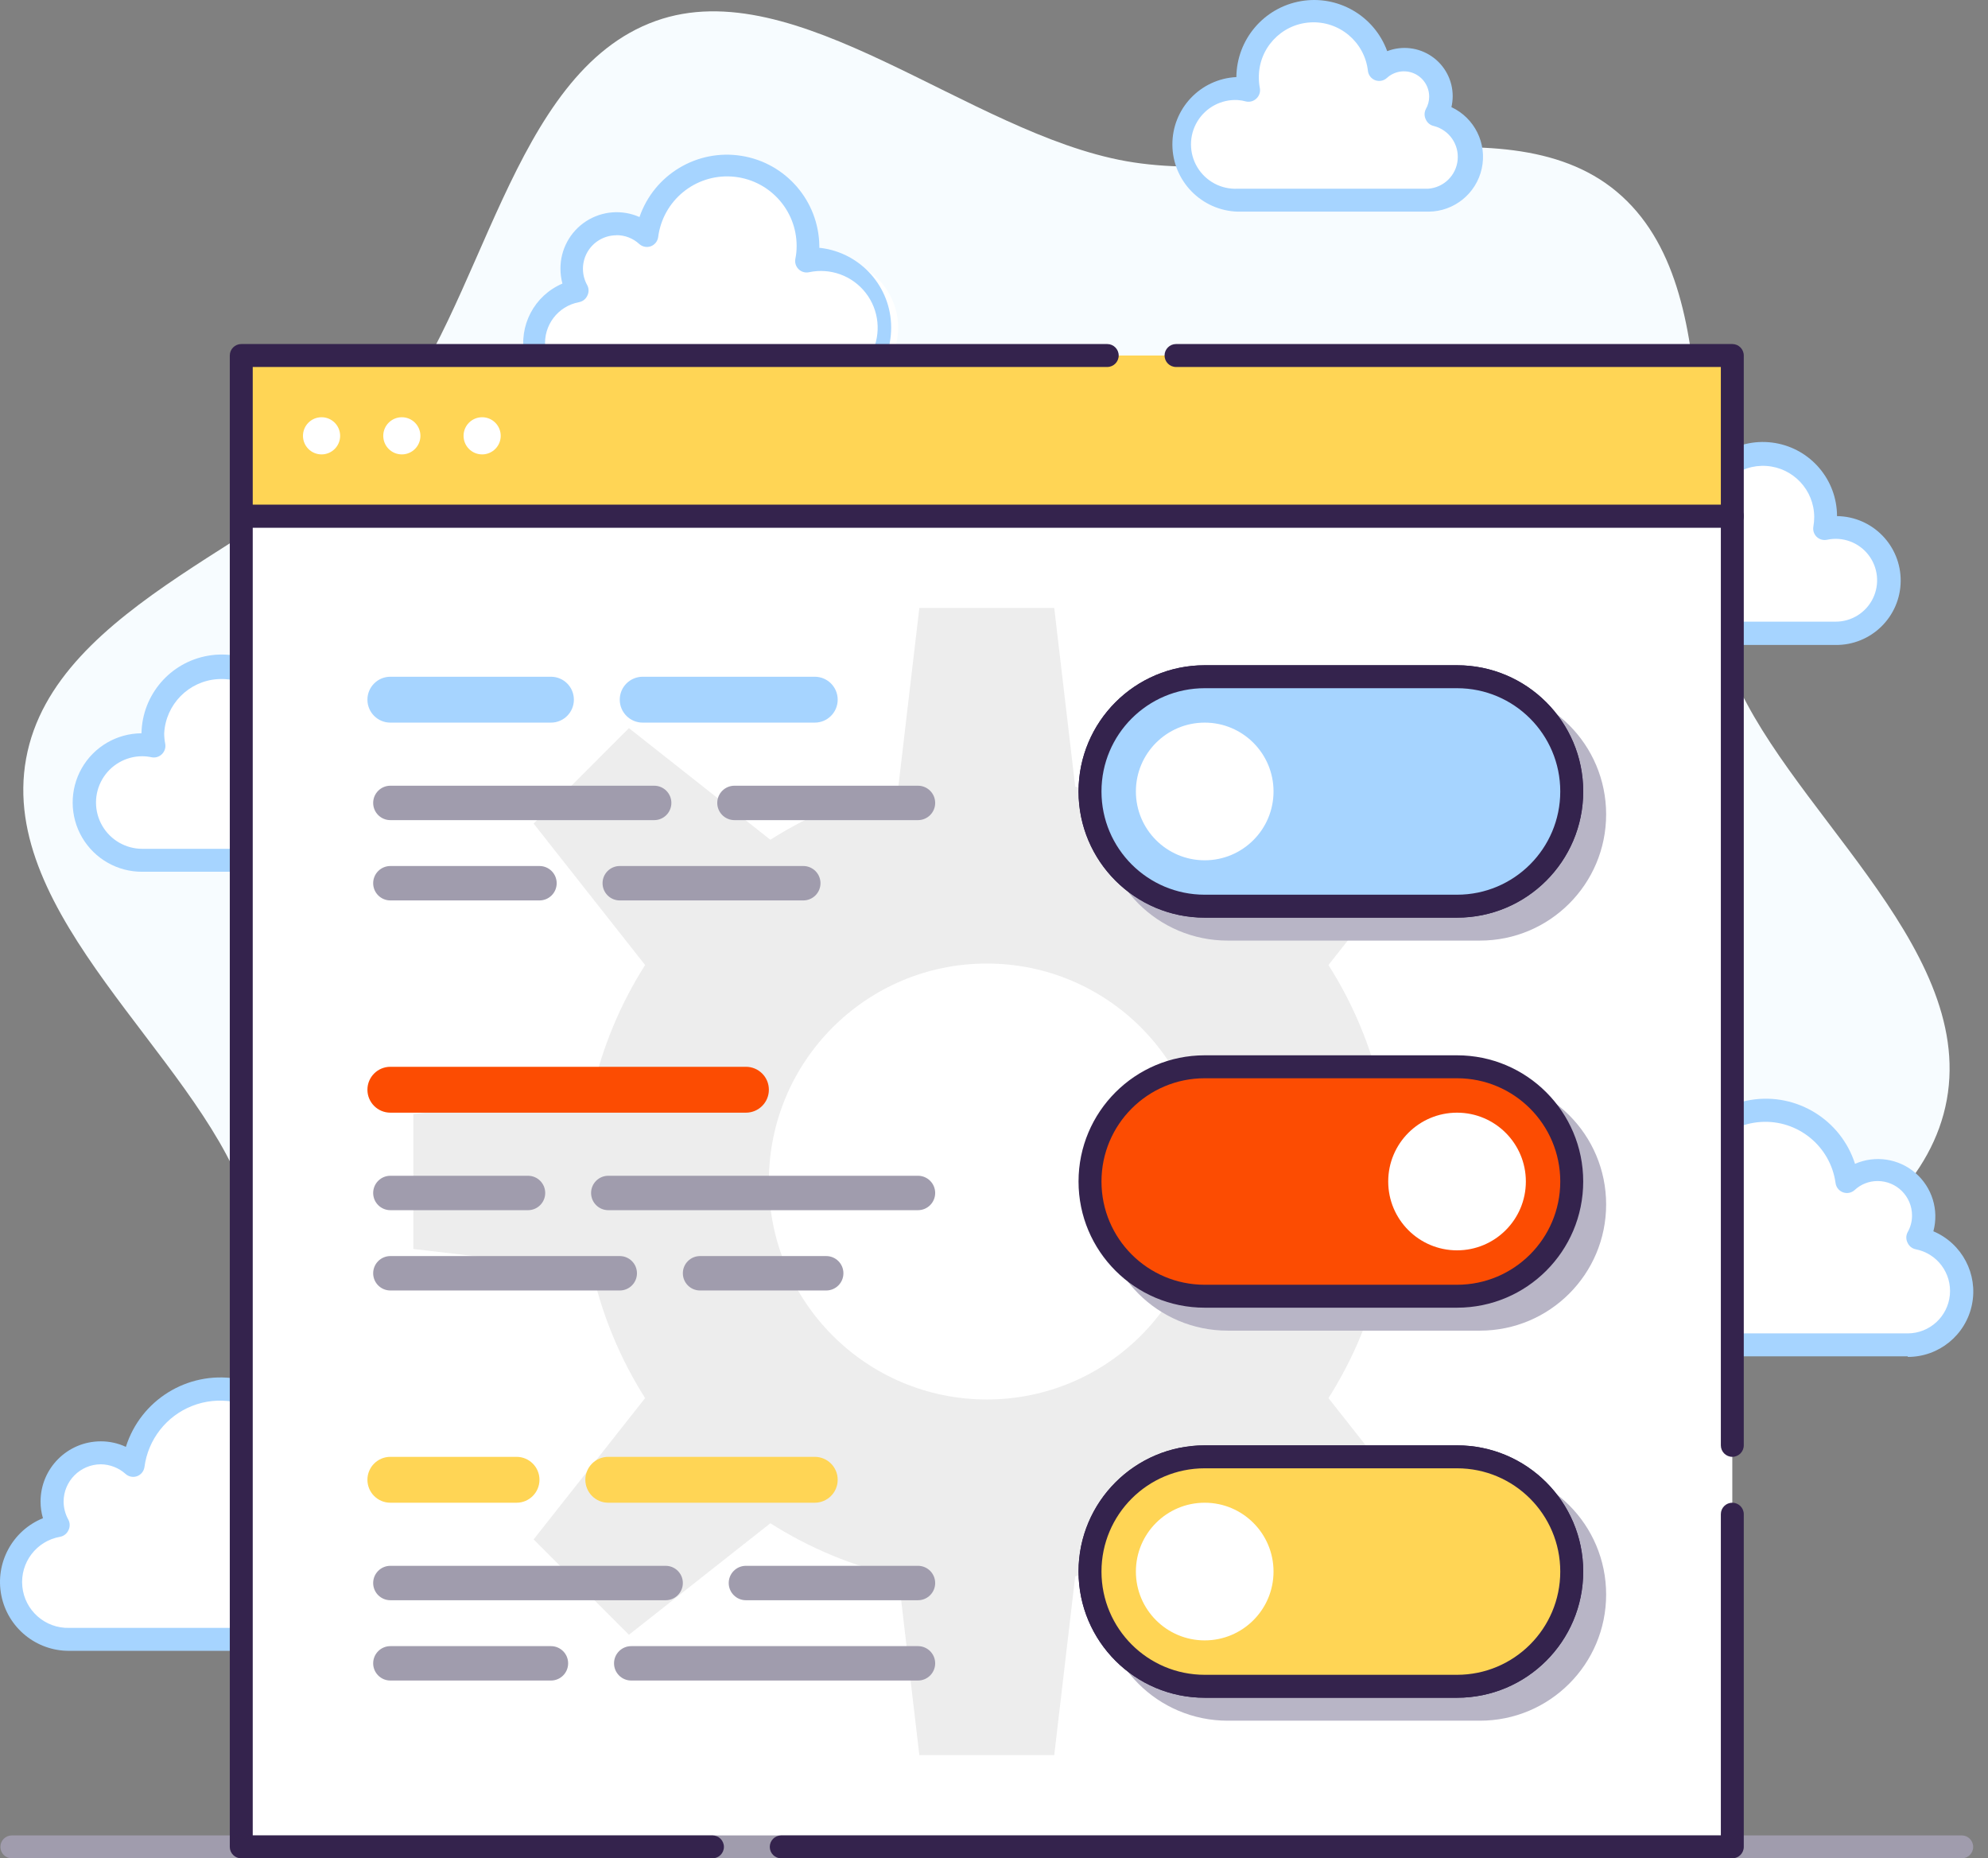 <?xml version="1.0" encoding="UTF-8"?>
<svg width="107px" height="100px" viewBox="0 0 107 100" version="1.1" xmlns="http://www.w3.org/2000/svg" xmlns:xlink="http://www.w3.org/1999/xlink">
    <rect x="0" y="0" width="107" height="100" fill="#808080" stroke="none"/>
    <title>Complete ML Management Icon</title>
    <g id="Page-1" stroke="none" stroke-width="1" fill="none" fill-rule="evenodd">
        <g id="Grahpics-&amp;-Icons-for-3rd-Tier-Pages" transform="translate(-725, -4367)">
            <g id="AI/ML-Ops" transform="translate(235, 4186)">
                <g id="Icons" transform="translate(0, 181)">
                    <g id="Complete-ML-Management-Icon" transform="translate(490, 0)">
                        <path d="M93.065,35.761 C90.238,28.014 93.368,15.624 87.009,10.309 C80.836,5.154 69.107,10.185 60.612,8.673 C52.118,7.161 42.877,-1.587 35.29,1.129 C27.456,3.932 26.03,16.624 20.659,22.909 C15.455,29.008 2.936,32.403 1.405,40.823 C-0.126,49.244 10.412,56.732 13.134,64.232 C15.961,71.98 12.831,84.369 19.19,89.685 C25.363,94.839 37.092,89.808 45.587,91.32 C54.081,92.833 63.322,101.58 70.897,98.864 C78.731,96.061 80.157,83.369 85.528,77.085 C90.744,70.986 103.251,67.59 104.782,59.183 C106.313,50.775 95.812,43.262 93.065,35.761 Z" id="Path" fill="#F7FCFF" fill-rule="nonzero"></path>
                        <path d="M18.739,41.509 C19.231,40.633 19.016,39.53 18.232,38.903 C17.447,38.276 16.324,38.31 15.579,38.984 C15.247,37.127 13.572,35.816 11.69,35.94 C9.808,36.063 8.319,37.581 8.232,39.465 C8.233,39.693 8.256,39.921 8.3,40.144 C8.097,40.101 7.89,40.079 7.683,40.076 C5.966,40.076 4.575,41.468 4.575,43.185 C4.575,44.901 5.966,46.293 7.683,46.293 L18.301,46.293 C19.547,46.297 20.592,45.352 20.712,44.112 C20.832,42.871 19.988,41.743 18.764,41.509 L18.739,41.509 Z" id="Path" fill="#FFFFFF" fill-rule="nonzero"></path>
                        <path d="M18.276,46.91 L7.658,46.91 C6.327,46.918 5.093,46.215 4.421,45.066 C3.749,43.917 3.741,42.497 4.399,41.34 C5.058,40.184 6.284,39.467 7.615,39.459 C7.655,37.387 9.161,35.635 11.203,35.284 C13.246,34.933 15.25,36.081 15.98,38.021 C16.29,37.897 16.621,37.834 16.955,37.835 C17.772,37.835 18.544,38.21 19.05,38.852 C19.555,39.493 19.739,40.331 19.548,41.126 C20.842,41.722 21.547,43.138 21.241,44.53 C20.935,45.921 19.701,46.912 18.276,46.91 Z M7.658,40.694 C6.768,40.694 5.946,41.168 5.501,41.939 C5.056,42.71 5.056,43.659 5.501,44.43 C5.946,45.201 6.768,45.676 7.658,45.676 L18.276,45.676 C19.207,45.683 19.989,44.979 20.079,44.053 C20.169,43.127 19.536,42.285 18.622,42.114 C18.427,42.076 18.261,41.948 18.177,41.768 C18.085,41.59 18.085,41.378 18.177,41.2 C18.297,40.987 18.36,40.747 18.363,40.502 C18.363,40.122 18.212,39.758 17.943,39.49 C17.675,39.221 17.31,39.07 16.93,39.07 C16.576,39.069 16.235,39.201 15.974,39.44 C15.806,39.591 15.569,39.639 15.356,39.564 C15.14,39.485 14.985,39.292 14.955,39.064 C14.671,37.525 13.279,36.443 11.718,36.545 C10.156,36.647 8.918,37.902 8.837,39.465 C8.838,39.654 8.857,39.842 8.893,40.027 C8.93,40.23 8.863,40.439 8.714,40.583 C8.568,40.727 8.36,40.79 8.158,40.749 C7.994,40.714 7.826,40.695 7.658,40.694 L7.658,40.694 Z" id="Shape" fill="#A6D4FF" fill-rule="nonzero"></path>
                        <path d="M77.311,6.167 C77.846,5.32 77.663,4.206 76.884,3.576 C76.106,2.945 74.978,2.998 74.261,3.697 C74.04,1.815 72.383,0.436 70.492,0.559 C68.601,0.682 67.137,2.265 67.162,4.16 C67.163,4.38 67.186,4.599 67.23,4.815 C67.027,4.771 66.82,4.748 66.613,4.747 C65.507,4.697 64.464,5.258 63.896,6.208 C63.328,7.158 63.328,8.343 63.896,9.292 C64.464,10.242 65.507,10.804 66.613,10.753 L76.866,10.753 C78.011,10.682 78.933,9.79 79.044,8.65 C79.154,7.509 78.42,6.456 77.311,6.167 L77.311,6.167 Z" id="Path" fill="#FFFFFF" fill-rule="nonzero"></path>
                        <path d="M76.866,11.389 L66.613,11.389 C64.669,11.329 63.119,9.746 63.101,7.801 C63.083,5.857 64.603,4.244 66.545,4.148 C66.563,2.124 68.027,0.404 70.021,0.061 C72.016,-0.282 73.97,0.851 74.663,2.753 C75.461,2.445 76.36,2.551 77.065,3.037 C77.77,3.522 78.19,4.323 78.188,5.179 C78.187,5.376 78.164,5.573 78.12,5.765 C79.37,6.35 80.048,7.723 79.752,9.071 C79.456,10.419 78.265,11.382 76.885,11.389 L76.866,11.389 Z M66.613,5.383 C65.731,5.338 64.897,5.783 64.443,6.539 C63.989,7.296 63.989,8.241 64.443,8.998 C64.897,9.755 65.731,10.199 66.613,10.155 L76.866,10.155 C77.704,10.096 78.376,9.441 78.455,8.605 C78.535,7.77 77.999,7 77.187,6.784 C76.991,6.746 76.825,6.615 76.743,6.432 C76.653,6.256 76.653,6.047 76.743,5.87 C76.86,5.668 76.922,5.438 76.922,5.204 C76.925,4.663 76.607,4.173 76.113,3.954 C75.618,3.736 75.042,3.831 74.644,4.197 C74.476,4.348 74.24,4.396 74.027,4.321 C73.81,4.242 73.655,4.049 73.626,3.821 C73.452,2.256 72.078,1.105 70.507,1.207 C68.936,1.309 67.724,2.63 67.755,4.204 C67.756,4.386 67.774,4.568 67.81,4.747 C67.845,4.948 67.778,5.154 67.631,5.296 C67.485,5.441 67.277,5.503 67.076,5.463 C66.925,5.42 66.769,5.393 66.613,5.383 Z" id="Shape" fill="#A6D4FF" fill-rule="nonzero"></path>
                        <path d="M88.645,29.711 C88.075,28.911 88.229,27.804 88.997,27.19 C89.765,26.577 90.879,26.67 91.534,27.403 C91.773,25.647 93.328,24.374 95.097,24.488 C96.865,24.601 98.245,26.063 98.257,27.835 C98.257,28.042 98.238,28.248 98.201,28.452 C98.404,28.41 98.611,28.39 98.819,28.39 C100.39,28.39 101.664,29.665 101.664,31.236 C101.664,32.808 100.39,34.082 98.819,34.082 L89.065,34.082 C87.932,34.074 86.988,33.211 86.88,32.083 C86.772,30.955 87.534,29.928 88.645,29.705 L88.645,29.711 Z" id="Path" fill="#FFFFFF" fill-rule="nonzero"></path>
                        <path d="M98.794,34.706 L89.065,34.706 C87.742,34.711 86.593,33.8 86.297,32.511 C86.001,31.222 86.638,29.9 87.83,29.329 C87.793,29.15 87.774,28.968 87.775,28.785 C87.775,27.422 88.88,26.316 90.244,26.316 C90.538,26.316 90.831,26.366 91.108,26.464 C91.749,24.625 93.623,23.516 95.544,23.839 C97.465,24.163 98.872,25.825 98.874,27.773 C100.788,27.795 102.322,29.365 102.3,31.279 C102.278,33.194 100.708,34.728 98.794,34.706 L98.794,34.706 Z M90.275,27.532 C89.593,27.532 89.04,28.085 89.04,28.767 C89.037,28.983 89.092,29.197 89.201,29.384 C89.3,29.557 89.309,29.768 89.226,29.949 C89.143,30.131 88.977,30.261 88.781,30.298 C87.98,30.458 87.429,31.198 87.507,32.012 C87.585,32.825 88.266,33.448 89.083,33.452 L98.794,33.452 C99.647,33.456 100.428,32.972 100.804,32.206 C101.18,31.439 101.085,30.526 100.56,29.853 C100.035,29.18 99.172,28.866 98.337,29.045 C98.135,29.089 97.924,29.029 97.775,28.884 C97.628,28.74 97.564,28.531 97.602,28.329 C97.632,28.159 97.646,27.988 97.646,27.816 C97.64,26.366 96.513,25.167 95.066,25.073 C93.618,24.978 92.345,26.021 92.151,27.458 C92.121,27.687 91.967,27.88 91.75,27.958 C91.538,28.035 91.302,27.99 91.133,27.841 C90.897,27.632 90.59,27.522 90.275,27.532 Z" id="Shape" fill="#A6D4FF" fill-rule="nonzero"></path>
                        <path d="M103.232,66.615 C103.448,66.24 103.558,65.813 103.553,65.38 C103.553,64.017 102.448,62.911 101.084,62.911 C100.477,62.902 99.888,63.123 99.436,63.528 C99.215,61.94 98.153,60.595 96.659,60.011 C95.166,59.428 93.473,59.696 92.234,60.714 C90.994,61.731 90.401,63.339 90.682,64.917 C90.431,64.86 90.174,64.831 89.917,64.831 C87.911,64.913 86.328,66.562 86.328,68.569 C86.328,70.576 87.911,72.225 89.917,72.307 L102.683,72.307 C104.185,72.315 105.445,71.176 105.588,69.681 C105.731,68.186 104.709,66.829 103.232,66.553 L103.232,66.615 Z" id="Path" fill="#FFFFFF" fill-rule="nonzero"></path>
                        <path d="M102.683,72.986 L89.923,72.986 C87.581,72.898 85.729,70.974 85.729,68.631 C85.729,66.287 87.581,64.364 89.923,64.275 L89.997,64.275 L89.997,64.195 C89.983,61.705 91.788,59.577 94.247,59.186 C96.706,58.794 99.083,60.256 99.843,62.627 C100.93,62.152 102.194,62.343 103.093,63.117 C103.992,63.891 104.368,65.111 104.06,66.257 C105.602,66.909 106.472,68.559 106.137,70.2 C105.803,71.842 104.358,73.02 102.683,73.017 L102.683,72.986 Z M89.923,65.51 C88.253,65.584 86.938,66.96 86.938,68.631 C86.938,70.302 88.253,71.677 89.923,71.751 L102.683,71.751 C103.857,71.746 104.835,70.853 104.947,69.684 C105.058,68.516 104.266,67.453 103.115,67.226 C102.919,67.188 102.753,67.057 102.671,66.874 C102.58,66.698 102.58,66.489 102.671,66.313 C102.83,66.037 102.913,65.724 102.911,65.405 C102.911,64.382 102.082,63.553 101.059,63.553 C100.602,63.551 100.16,63.723 99.825,64.035 C99.654,64.192 99.41,64.24 99.192,64.159 C98.975,64.078 98.821,63.882 98.794,63.652 C98.516,61.673 96.759,60.243 94.765,60.375 C92.771,60.506 91.216,62.154 91.201,64.152 C91.199,64.386 91.222,64.62 91.269,64.85 C91.308,65.053 91.243,65.263 91.096,65.408 C90.948,65.554 90.737,65.615 90.534,65.572 C90.333,65.53 90.128,65.51 89.923,65.51 L89.923,65.51 Z" id="Shape" fill="#A6D4FF" fill-rule="nonzero"></path>
                        <path d="M31.073,15.649 C30.865,15.286 30.757,14.875 30.759,14.457 C30.755,13.499 31.318,12.629 32.195,12.241 C33.072,11.852 34.095,12.02 34.802,12.667 C35.101,10.39 37.116,8.735 39.408,8.885 C41.7,9.035 43.482,10.938 43.482,13.235 C43.479,13.504 43.454,13.773 43.407,14.038 C43.655,13.982 43.907,13.956 44.161,13.957 C45.587,13.772 46.991,14.429 47.763,15.642 C48.535,16.855 48.535,18.406 47.763,19.619 C46.991,20.832 45.587,21.489 44.161,21.303 L31.61,21.303 C30.136,21.308 28.902,20.189 28.762,18.721 C28.623,17.254 29.625,15.922 31.073,15.649 L31.073,15.649 Z" id="Path" fill="#FFFFFF" fill-rule="nonzero"></path>
                        <path d="M44.161,21.921 L31.61,21.921 C29.966,21.911 28.554,20.748 28.23,19.136 C27.905,17.523 28.758,15.905 30.271,15.26 C30.202,14.998 30.167,14.728 30.166,14.457 C30.161,13.431 30.677,12.472 31.537,11.911 C32.396,11.35 33.481,11.263 34.419,11.679 C35.207,9.392 37.525,8.003 39.913,8.387 C42.301,8.771 44.067,10.817 44.099,13.235 L44.099,13.34 L44.161,13.34 C46.332,13.601 47.966,15.443 47.966,17.63 C47.966,19.818 46.332,21.66 44.161,21.921 Z M33.178,12.661 C32.537,12.661 31.944,13.002 31.621,13.556 C31.298,14.11 31.294,14.794 31.61,15.352 C31.701,15.529 31.701,15.738 31.61,15.914 C31.527,16.094 31.361,16.223 31.166,16.26 C30.027,16.47 29.237,17.515 29.346,18.668 C29.455,19.822 30.427,20.7 31.586,20.692 L44.161,20.692 C45.332,20.701 46.406,20.039 46.924,18.988 C47.442,17.938 47.314,16.683 46.594,15.759 C45.874,14.834 44.689,14.403 43.543,14.649 C43.341,14.692 43.13,14.631 42.982,14.485 C42.834,14.34 42.769,14.13 42.809,13.926 C42.855,13.701 42.878,13.471 42.877,13.241 C42.881,11.267 41.35,9.629 39.38,9.5 C37.41,9.371 35.679,10.795 35.425,12.754 C35.396,12.982 35.241,13.175 35.024,13.254 C34.811,13.328 34.575,13.281 34.407,13.13 C34.072,12.822 33.633,12.653 33.178,12.655 L33.178,12.661 Z" id="Shape" fill="#A6D4FF" fill-rule="nonzero"></path>
                        <path d="M3.146,82.098 C2.922,81.707 2.805,81.264 2.806,80.814 C2.807,79.777 3.418,78.838 4.366,78.417 C5.313,77.997 6.42,78.174 7.189,78.869 C7.501,76.39 9.69,74.583 12.184,74.746 C14.677,74.91 16.612,76.988 16.597,79.486 C16.597,79.777 16.568,80.066 16.511,80.351 C18.011,80.011 19.573,80.567 20.522,81.778 C21.471,82.988 21.638,84.637 20.951,86.013 C20.263,87.389 18.845,88.247 17.307,88.215 L3.726,88.215 C2.098,88.276 0.702,87.061 0.539,85.44 C0.376,83.819 1.501,82.35 3.109,82.085 L3.146,82.098 Z" id="Path" fill="#FFFFFF" fill-rule="nonzero"></path>
                        <path d="M17.307,88.833 L3.726,88.833 C1.95,88.843 0.416,87.591 0.071,85.848 C-0.274,84.106 0.666,82.364 2.312,81.696 C2.226,81.406 2.182,81.104 2.183,80.801 C2.183,79.011 3.634,77.56 5.424,77.56 C5.89,77.558 6.352,77.66 6.775,77.857 C7.568,75.341 10.08,73.781 12.686,74.185 C15.293,74.589 17.214,76.836 17.208,79.474 C17.211,79.527 17.211,79.581 17.208,79.634 C18.851,79.612 20.381,80.469 21.222,81.881 C22.063,83.292 22.086,85.046 21.284,86.48 C20.481,87.914 18.975,88.811 17.332,88.833 L17.307,88.833 Z M5.43,78.795 C4.323,78.798 3.427,79.695 3.423,80.801 C3.426,81.145 3.515,81.483 3.683,81.783 C3.773,81.959 3.773,82.168 3.683,82.345 C3.6,82.527 3.435,82.658 3.238,82.696 C1.962,82.917 1.074,84.086 1.202,85.374 C1.33,86.662 2.432,87.633 3.726,87.598 L17.307,87.598 C18.595,87.602 19.772,86.871 20.339,85.714 C20.906,84.558 20.762,83.179 19.97,82.164 C19.178,81.148 17.875,80.674 16.616,80.943 C16.415,80.985 16.207,80.925 16.06,80.783 C15.911,80.639 15.844,80.431 15.881,80.227 C16.155,78.76 15.61,77.259 14.46,76.309 C13.309,75.358 11.732,75.108 10.343,75.654 C8.954,76.2 7.971,77.457 7.776,78.937 C7.746,79.165 7.591,79.358 7.374,79.437 C7.161,79.512 6.925,79.464 6.757,79.313 C6.392,78.986 5.92,78.802 5.43,78.795 L5.43,78.795 Z" id="Shape" fill="#A6D4FF" fill-rule="nonzero"></path>
                        <rect id="Rectangle" fill="#FFFFFF" fill-rule="nonzero" x="12.986" y="27.773" width="80.252" height="71.61"></rect>
                        <path d="M105.584,100 L0.639,100 C0.298,100 0.022,99.724 0.022,99.383 C0.022,99.042 0.298,98.765 0.639,98.765 L105.584,98.765 C105.925,98.765 106.202,99.042 106.202,99.383 C106.202,99.724 105.925,100 105.584,100 Z" id="Path" fill="#A09CAD" fill-rule="nonzero"></path>
                        <path d="M38.345,100 L12.986,100 C12.645,100 12.368,99.724 12.368,99.383 L12.368,27.773 C12.368,27.432 12.645,27.156 12.986,27.156 L93.238,27.156 C93.579,27.156 93.855,27.432 93.855,27.773 L93.855,77.776 C93.855,78.117 93.579,78.394 93.238,78.394 C92.897,78.394 92.621,78.117 92.621,77.776 L92.621,28.39 L13.603,28.39 L13.603,98.765 L38.345,98.765 C38.686,98.765 38.963,99.042 38.963,99.383 C38.963,99.724 38.686,100 38.345,100 Z" id="Path" fill="#34234D" fill-rule="nonzero"></path>
                        <path d="M93.238,100 L42.049,100 C41.708,100 41.432,99.724 41.432,99.383 C41.432,99.042 41.708,98.765 42.049,98.765 L92.621,98.765 L92.621,81.48 C92.621,81.139 92.897,80.863 93.238,80.863 C93.579,80.863 93.855,81.139 93.855,81.48 L93.855,99.383 C93.855,99.724 93.579,100 93.238,100 Z" id="Path" fill="#34234D" fill-rule="nonzero"></path>
                        <rect id="Rectangle" fill="#FFD555" fill-rule="nonzero" x="12.986" y="19.131" width="80.252" height="8.643"></rect>
                        <rect id="Rectangle" fill="#FFD555" fill-rule="nonzero" x="12.986" y="22.217" width="80.252" height="5.556"></rect>
                        <path d="M93.238,28.39 L12.986,28.39 C12.645,28.39 12.368,28.114 12.368,27.773 L12.368,19.131 C12.368,18.79 12.645,18.513 12.986,18.513 L59.594,18.513 C59.935,18.513 60.211,18.79 60.211,19.131 C60.211,19.471 59.935,19.748 59.594,19.748 L13.603,19.748 L13.603,27.156 L92.621,27.156 L92.621,19.748 L63.298,19.748 C62.957,19.748 62.68,19.471 62.68,19.131 C62.68,18.79 62.957,18.513 63.298,18.513 L93.238,18.513 C93.579,18.513 93.855,18.79 93.855,19.131 L93.855,27.773 C93.855,28.114 93.579,28.39 93.238,28.39 Z" id="Path" fill="#34234D" fill-rule="nonzero"></path>
                        <circle id="Oval" fill="#FFFFFF" fill-rule="nonzero" cx="17.307" cy="23.452" r="1"></circle>
                        <circle id="Oval" fill="#FFFFFF" fill-rule="nonzero" cx="21.628" cy="23.452" r="1"></circle>
                        <circle id="Oval" fill="#FFFFFF" fill-rule="nonzero" cx="25.95" cy="23.452" r="1"></circle>
                        <path d="M83.978,67.208 L83.978,59.948 L74.36,58.818 C73.813,56.374 72.846,54.043 71.502,51.929 L77.502,44.317 L72.372,39.181 L64.767,45.188 C62.65,43.845 60.318,42.878 57.871,42.33 L56.742,32.712 L49.482,32.712 L48.352,42.33 C45.908,42.876 43.577,43.844 41.463,45.188 L33.851,39.181 L28.721,44.317 L34.722,51.929 C33.378,54.043 32.41,56.374 31.864,58.818 L22.246,59.948 L22.246,67.208 L31.864,68.337 C32.412,70.784 33.379,73.116 34.722,75.233 L28.721,82.838 L33.851,87.968 L41.463,81.968 C43.577,83.312 45.908,84.279 48.352,84.826 L49.482,94.444 L56.742,94.444 L57.871,84.826 C60.318,84.278 62.65,83.311 64.767,81.968 L72.372,87.968 L77.502,82.838 L71.502,75.233 C72.845,73.116 73.812,70.784 74.36,68.337 L83.978,67.208 Z" id="Path" fill="#EDEDED" fill-rule="nonzero"></path>
                        <circle id="Oval" fill="#FFFFFF" fill-rule="nonzero" cx="53.112" cy="63.578" r="11.729"></circle>
                        <path d="M79.657,70.986 L66.076,70.986 C62.666,70.986 59.902,68.222 59.902,64.813 L59.902,64.813 C59.902,61.403 62.666,58.639 66.076,58.639 L79.657,58.639 C83.066,58.639 85.83,61.403 85.83,64.813 L85.83,64.813 C85.83,66.45 85.18,68.02 84.022,69.178 C82.864,70.335 81.294,70.986 79.657,70.986 Z" id="Path" fill="#B8B5C6" fill-rule="nonzero"></path>
                        <path d="M79.657,71.603 L66.076,71.603 C62.325,71.603 59.285,68.563 59.285,64.813 C59.285,61.062 62.325,58.022 66.076,58.022 L79.657,58.022 C83.407,58.022 86.447,61.062 86.447,64.813 C86.447,68.563 83.407,71.603 79.657,71.603 Z M66.076,59.257 C63.007,59.257 60.52,61.744 60.52,64.813 C60.52,67.881 63.007,70.368 66.076,70.368 L79.657,70.368 C82.725,70.368 85.213,67.881 85.213,64.813 C85.213,61.744 82.725,59.257 79.657,59.257 L66.076,59.257 Z" id="Shape" fill="#B8B5C6" fill-rule="nonzero"></path>
                        <path d="M78.422,69.751 L64.841,69.751 C61.432,69.751 58.668,66.987 58.668,63.578 L58.668,63.578 C58.668,60.168 61.432,57.405 64.841,57.405 L78.422,57.405 C81.832,57.405 84.595,60.168 84.595,63.578 L84.595,63.578 C84.595,66.987 81.832,69.751 78.422,69.751 L78.422,69.751 Z" id="Path"></path>
                        <path d="M78.422,69.751 L64.841,69.751 C61.432,69.751 58.668,66.987 58.668,63.578 L58.668,63.578 C58.668,60.168 61.432,57.405 64.841,57.405 L78.422,57.405 C81.832,57.405 84.595,60.168 84.595,63.578 L84.595,63.578 C84.595,66.987 81.832,69.751 78.422,69.751 L78.422,69.751 Z" id="Path" fill="#FC4C02" fill-rule="nonzero"></path>
                        <path d="M79.657,69.751 L66.076,69.751 C63.348,69.751 61.137,67.54 61.137,64.813 L61.137,64.813 C61.137,62.085 63.348,59.874 66.076,59.874 L79.657,59.874 C82.384,59.874 84.595,62.085 84.595,64.813 L84.595,64.813 C84.595,67.54 82.384,69.751 79.657,69.751 Z" id="Path" fill="#FC4C02" fill-rule="nonzero"></path>
                        <circle id="Oval" fill="#FFFFFF" fill-rule="nonzero" cx="78.422" cy="63.578" r="3.704"></circle>
                        <path d="M78.422,70.368 L64.841,70.368 C61.091,70.368 58.05,67.328 58.05,63.578 C58.05,59.828 61.091,56.787 64.841,56.787 L78.422,56.787 C82.172,56.787 85.213,59.828 85.213,63.578 C85.213,67.328 82.172,70.368 78.422,70.368 Z M64.841,58.022 C61.773,58.022 59.285,60.509 59.285,63.578 C59.285,66.646 61.773,69.134 64.841,69.134 L78.422,69.134 C81.491,69.134 83.978,66.646 83.978,63.578 C83.978,60.509 81.491,58.022 78.422,58.022 L64.841,58.022 Z" id="Shape" fill="#34234D" fill-rule="nonzero"></path>
                        <path d="M79.657,91.975 L66.076,91.975 C62.666,91.975 59.902,89.211 59.902,85.802 L59.902,85.802 C59.902,82.392 62.666,79.628 66.076,79.628 L79.657,79.628 C83.066,79.628 85.83,82.392 85.83,85.802 L85.83,85.802 C85.83,87.439 85.18,89.009 84.022,90.167 C82.864,91.324 81.294,91.975 79.657,91.975 Z" id="Path" fill="#B8B5C6" fill-rule="nonzero"></path>
                        <path d="M79.657,92.592 L66.076,92.592 C62.325,92.592 59.285,89.552 59.285,85.802 C59.285,82.051 62.325,79.011 66.076,79.011 L79.657,79.011 C83.407,79.011 86.447,82.051 86.447,85.802 C86.447,89.552 83.407,92.592 79.657,92.592 Z M66.076,80.246 C63.007,80.246 60.52,82.733 60.52,85.802 C60.52,88.87 63.007,91.357 66.076,91.357 L79.657,91.357 C82.725,91.357 85.213,88.87 85.213,85.802 C85.213,82.733 82.725,80.246 79.657,80.246 L66.076,80.246 Z" id="Shape" fill="#B8B5C6" fill-rule="nonzero"></path>
                        <path d="M78.422,91.357 L64.841,91.357 C61.091,91.357 58.05,88.317 58.05,84.567 C58.05,80.817 61.091,77.776 64.841,77.776 L78.422,77.776 C82.172,77.776 85.213,80.817 85.213,84.567 C85.213,88.317 82.172,91.357 78.422,91.357 Z M64.841,79.011 C61.773,79.011 59.285,81.498 59.285,84.567 C59.285,87.635 61.773,90.123 64.841,90.123 L78.422,90.123 C81.491,90.123 83.978,87.635 83.978,84.567 C83.978,81.498 81.491,79.011 78.422,79.011 L64.841,79.011 Z" id="Shape" fill="#34234D" fill-rule="nonzero"></path>
                        <path d="M78.422,90.74 L64.841,90.74 C61.432,90.74 58.668,87.976 58.668,84.567 L58.668,84.567 C58.668,81.158 61.432,78.394 64.841,78.394 L78.422,78.394 C81.832,78.394 84.595,81.158 84.595,84.567 L84.595,84.567 C84.595,87.976 81.832,90.74 78.422,90.74 L78.422,90.74 Z" id="Path" fill="#FFD555" fill-rule="nonzero"></path>
                        <path d="M79.657,90.74 L66.076,90.74 C63.348,90.74 61.137,88.529 61.137,85.802 L61.137,85.802 C61.137,83.074 63.348,80.863 66.076,80.863 L79.657,80.863 C82.384,80.863 84.595,83.074 84.595,85.802 L84.595,85.802 C84.595,88.529 82.384,90.74 79.657,90.74 Z" id="Path" fill="#FFD555" fill-rule="nonzero"></path>
                        <path d="M78.422,91.357 L64.841,91.357 C61.091,91.357 58.05,88.317 58.05,84.567 C58.05,80.817 61.091,77.776 64.841,77.776 L78.422,77.776 C82.172,77.776 85.213,80.817 85.213,84.567 C85.213,88.317 82.172,91.357 78.422,91.357 Z M64.841,79.011 C61.773,79.011 59.285,81.498 59.285,84.567 C59.285,87.635 61.773,90.123 64.841,90.123 L78.422,90.123 C81.491,90.123 83.978,87.635 83.978,84.567 C83.978,81.498 81.491,79.011 78.422,79.011 L64.841,79.011 Z" id="Shape" fill="#34234D" fill-rule="nonzero"></path>
                        <circle id="Oval" fill="#FFFFFF" fill-rule="nonzero" cx="64.841" cy="84.567" r="3.704"></circle>
                        <path d="M79.657,49.997 L66.076,49.997 C62.666,49.997 59.902,47.233 59.902,43.823 L59.902,43.823 C59.902,40.414 62.666,37.65 66.076,37.65 L79.657,37.65 C83.066,37.65 85.83,40.414 85.83,43.823 L85.83,43.823 C85.83,45.461 85.18,47.031 84.022,48.189 C82.864,49.346 81.294,49.997 79.657,49.997 Z" id="Path" fill="#B8B5C6" fill-rule="nonzero"></path>
                        <path d="M79.657,50.614 L66.076,50.614 C62.325,50.614 59.285,47.574 59.285,43.823 C59.285,40.073 62.325,37.033 66.076,37.033 L79.657,37.033 C83.407,37.033 86.447,40.073 86.447,43.823 C86.447,47.574 83.407,50.614 79.657,50.614 Z M66.076,38.268 C63.007,38.268 60.52,40.755 60.52,43.823 C60.52,46.892 63.007,49.379 66.076,49.379 L79.657,49.379 C82.725,49.379 85.213,46.892 85.213,43.823 C85.213,40.755 82.725,38.268 79.657,38.268 L66.076,38.268 Z" id="Shape" fill="#B8B5C6" fill-rule="nonzero"></path>
                        <path d="M78.422,49.379 L64.841,49.379 C61.091,49.379 58.05,46.339 58.05,42.589 C58.05,38.839 61.091,35.798 64.841,35.798 L78.422,35.798 C82.172,35.798 85.213,38.839 85.213,42.589 C85.213,46.339 82.172,49.379 78.422,49.379 Z M64.841,37.033 C61.773,37.033 59.285,39.52 59.285,42.589 C59.285,45.657 61.773,48.145 64.841,48.145 L78.422,48.145 C81.491,48.145 83.978,45.657 83.978,42.589 C83.978,39.52 81.491,37.033 78.422,37.033 L64.841,37.033 Z" id="Shape" fill="#34234D" fill-rule="nonzero"></path>
                        <path d="M78.422,48.762 L64.841,48.762 C61.432,48.762 58.668,45.998 58.668,42.589 L58.668,42.589 C58.668,39.179 61.432,36.416 64.841,36.416 L78.422,36.416 C81.832,36.416 84.595,39.179 84.595,42.589 L84.595,42.589 C84.595,45.998 81.832,48.762 78.422,48.762 L78.422,48.762 Z" id="Path" fill="#A6D4FF" fill-rule="nonzero"></path>
                        <path d="M79.657,48.762 L66.076,48.762 C63.348,48.762 61.137,46.551 61.137,43.823 L61.137,43.823 C61.137,41.096 63.348,38.885 66.076,38.885 L79.657,38.885 C82.384,38.885 84.595,41.096 84.595,43.823 L84.595,43.823 C84.595,46.551 82.384,48.762 79.657,48.762 Z" id="Path" fill="#A6D4FF" fill-rule="nonzero"></path>
                        <path d="M78.422,49.379 L64.841,49.379 C61.091,49.379 58.05,46.339 58.05,42.589 C58.05,38.839 61.091,35.798 64.841,35.798 L78.422,35.798 C82.172,35.798 85.213,38.839 85.213,42.589 C85.213,46.339 82.172,49.379 78.422,49.379 Z M64.841,37.033 C61.773,37.033 59.285,39.52 59.285,42.589 C59.285,45.657 61.773,48.145 64.841,48.145 L78.422,48.145 C81.491,48.145 83.978,45.657 83.978,42.589 C83.978,39.52 81.491,37.033 78.422,37.033 L64.841,37.033 Z" id="Shape" fill="#34234D" fill-rule="nonzero"></path>
                        <circle id="Oval" fill="#FFFFFF" fill-rule="nonzero" cx="64.841" cy="42.589" r="3.704"></circle>
                        <path d="M40.148,59.874 L21.011,59.874 C20.329,59.874 19.776,59.321 19.776,58.639 C19.776,57.957 20.329,57.405 21.011,57.405 L40.148,57.405 C40.83,57.405 41.383,57.957 41.383,58.639 C41.383,59.321 40.83,59.874 40.148,59.874 Z" id="Path" fill="#FC4C02" fill-rule="nonzero"></path>
                        <path d="M49.408,65.121 L32.74,65.121 C32.229,65.121 31.814,64.707 31.814,64.195 C31.814,63.684 32.229,63.269 32.74,63.269 L49.408,63.269 C49.919,63.269 50.334,63.684 50.334,64.195 C50.334,64.707 49.919,65.121 49.408,65.121 Z" id="Path" fill="#A09CAD" fill-rule="nonzero"></path>
                        <path d="M28.419,65.121 L21.011,65.121 C20.5,65.121 20.085,64.707 20.085,64.195 C20.085,63.684 20.5,63.269 21.011,63.269 L28.419,63.269 C28.93,63.269 29.345,63.684 29.345,64.195 C29.345,64.707 28.93,65.121 28.419,65.121 Z" id="Path" fill="#A09CAD" fill-rule="nonzero"></path>
                        <path d="M44.469,69.442 L37.679,69.442 C37.167,69.442 36.753,69.028 36.753,68.516 C36.753,68.005 37.167,67.59 37.679,67.59 L44.469,67.59 C44.981,67.59 45.395,68.005 45.395,68.516 C45.395,69.028 44.981,69.442 44.469,69.442 Z" id="Path" fill="#A09CAD" fill-rule="nonzero"></path>
                        <path d="M33.357,69.442 L21.011,69.442 C20.5,69.442 20.085,69.028 20.085,68.516 C20.085,68.005 20.5,67.59 21.011,67.59 L33.357,67.59 C33.869,67.59 34.283,68.005 34.283,68.516 C34.283,69.028 33.869,69.442 33.357,69.442 Z" id="Path" fill="#A09CAD" fill-rule="nonzero"></path>
                        <path d="M43.852,80.863 L32.74,80.863 C32.058,80.863 31.505,80.31 31.505,79.628 C31.505,78.946 32.058,78.394 32.74,78.394 L43.852,78.394 C44.534,78.394 45.087,78.946 45.087,79.628 C45.087,80.31 44.534,80.863 43.852,80.863 Z" id="Path" fill="#FFD555" fill-rule="nonzero"></path>
                        <path d="M27.802,80.863 L21.011,80.863 C20.329,80.863 19.776,80.31 19.776,79.628 C19.776,78.946 20.329,78.394 21.011,78.394 L27.802,78.394 C28.483,78.394 29.036,78.946 29.036,79.628 C29.036,80.31 28.483,80.863 27.802,80.863 Z" id="Path" fill="#FFD555" fill-rule="nonzero"></path>
                        <path d="M49.408,86.11 L40.148,86.11 C39.637,86.11 39.222,85.696 39.222,85.184 C39.222,84.673 39.637,84.258 40.148,84.258 L49.408,84.258 C49.919,84.258 50.334,84.673 50.334,85.184 C50.334,85.696 49.919,86.11 49.408,86.11 Z" id="Path" fill="#A09CAD" fill-rule="nonzero"></path>
                        <path d="M35.827,86.11 L21.011,86.11 C20.5,86.11 20.085,85.696 20.085,85.184 C20.085,84.673 20.5,84.258 21.011,84.258 L35.827,84.258 C36.338,84.258 36.753,84.673 36.753,85.184 C36.753,85.696 36.338,86.11 35.827,86.11 Z" id="Path" fill="#A09CAD" fill-rule="nonzero"></path>
                        <path d="M49.408,90.431 L33.975,90.431 C33.463,90.431 33.049,90.017 33.049,89.505 C33.049,88.994 33.463,88.58 33.975,88.58 L49.408,88.58 C49.919,88.58 50.334,88.994 50.334,89.505 C50.334,90.017 49.919,90.431 49.408,90.431 Z" id="Path" fill="#A09CAD" fill-rule="nonzero"></path>
                        <path d="M29.654,90.431 L21.011,90.431 C20.5,90.431 20.085,90.017 20.085,89.505 C20.085,88.994 20.5,88.58 21.011,88.58 L29.654,88.58 C30.165,88.58 30.579,88.994 30.579,89.505 C30.579,90.017 30.165,90.431 29.654,90.431 Z" id="Path" fill="#A09CAD" fill-rule="nonzero"></path>
                        <path d="M43.852,38.885 L34.592,38.885 C33.91,38.885 33.357,38.332 33.357,37.65 C33.357,36.968 33.91,36.416 34.592,36.416 L43.852,36.416 C44.534,36.416 45.087,36.968 45.087,37.65 C45.087,38.332 44.534,38.885 43.852,38.885 Z" id="Path" fill="#A6D4FF" fill-rule="nonzero"></path>
                        <path d="M29.654,38.885 L21.011,38.885 C20.329,38.885 19.776,38.332 19.776,37.65 C19.776,36.968 20.329,36.416 21.011,36.416 L29.654,36.416 C30.335,36.416 30.888,36.968 30.888,37.65 C30.888,38.332 30.335,38.885 29.654,38.885 Z" id="Path" fill="#A6D4FF" fill-rule="nonzero"></path>
                        <path d="M49.408,44.132 L39.531,44.132 C39.019,44.132 38.605,43.718 38.605,43.206 C38.605,42.695 39.019,42.28 39.531,42.28 L49.408,42.28 C49.919,42.28 50.334,42.695 50.334,43.206 C50.334,43.718 49.919,44.132 49.408,44.132 Z" id="Path" fill="#A09CAD" fill-rule="nonzero"></path>
                        <path d="M35.209,44.132 L21.011,44.132 C20.5,44.132 20.085,43.718 20.085,43.206 C20.085,42.695 20.5,42.28 21.011,42.28 L35.209,42.28 C35.721,42.28 36.135,42.695 36.135,43.206 C36.135,43.718 35.721,44.132 35.209,44.132 Z" id="Path" fill="#A09CAD" fill-rule="nonzero"></path>
                        <path d="M43.235,48.453 L33.357,48.453 C32.846,48.453 32.431,48.039 32.431,47.527 C32.431,47.016 32.846,46.601 33.357,46.601 L43.235,46.601 C43.746,46.601 44.161,47.016 44.161,47.527 C44.161,48.039 43.746,48.453 43.235,48.453 Z" id="Path" fill="#A09CAD" fill-rule="nonzero"></path>
                        <path d="M29.036,48.453 L21.011,48.453 C20.5,48.453 20.085,48.039 20.085,47.527 C20.085,47.016 20.5,46.601 21.011,46.601 L29.036,46.601 C29.548,46.601 29.962,47.016 29.962,47.527 C29.962,48.039 29.548,48.453 29.036,48.453 Z" id="Path" fill="#A09CAD" fill-rule="nonzero"></path>
                    </g>
                </g>
            </g>
        </g>
    </g>
</svg>